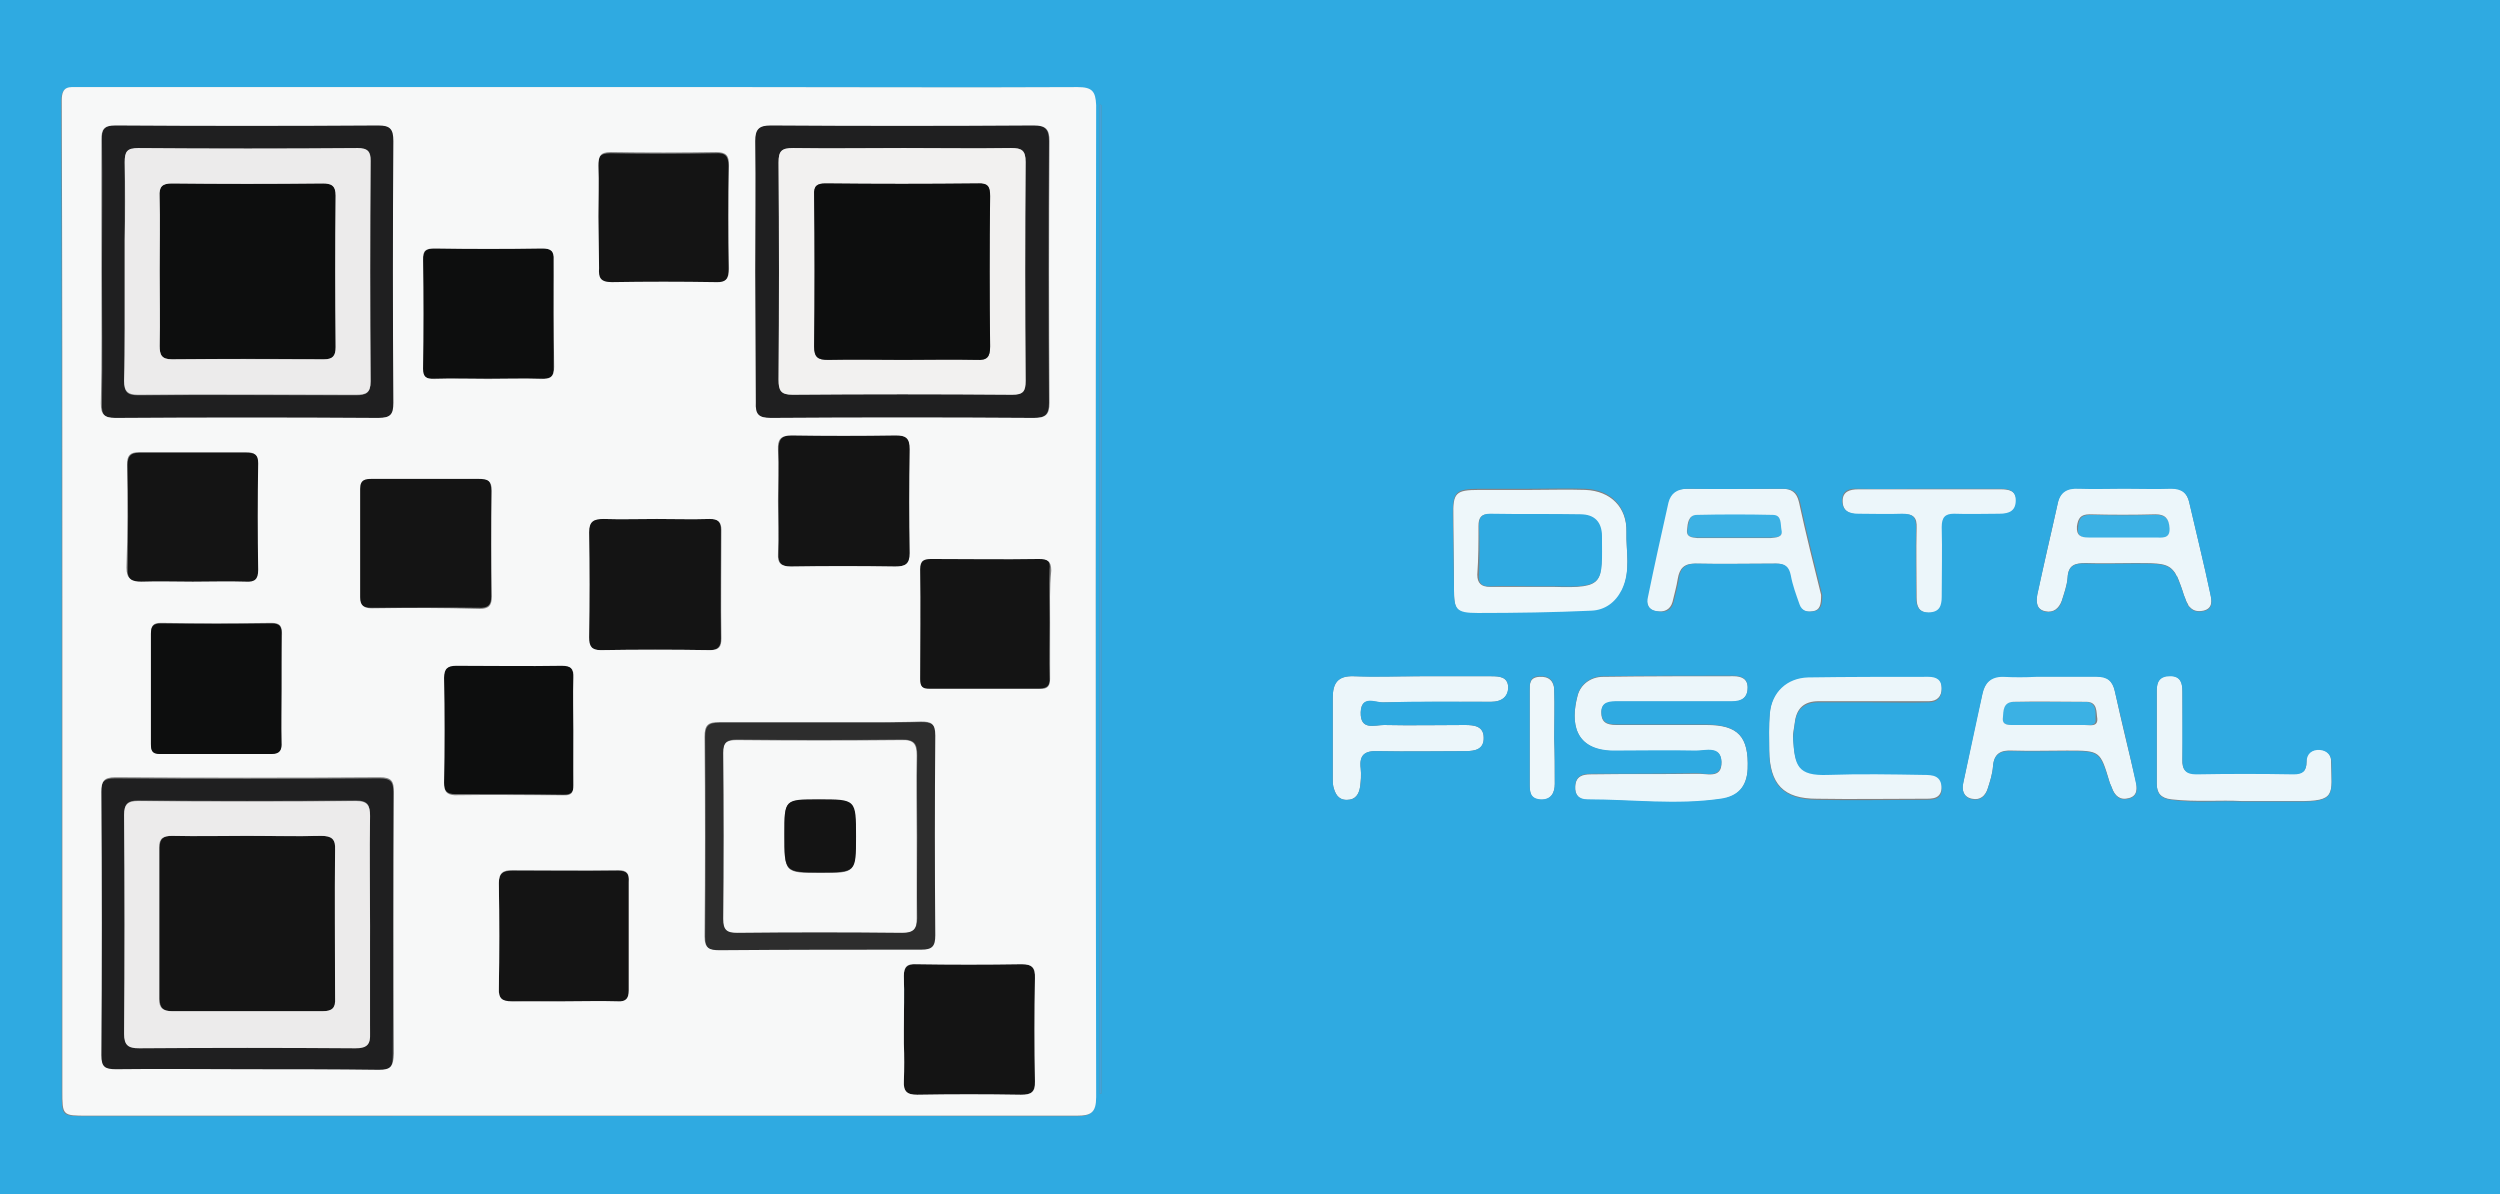 <svg width="67" height="32" viewBox="0 0 67 32" fill="none" xmlns="http://www.w3.org/2000/svg">
<rect x="0" y="0" width="67" height="32" fill="#808080" stroke="none"/>
<g clip-path="url(#clip0_506_4155)">
<path d="M62.174 20.084C61.971 20.068 61.799 20.177 61.815 20.41C61.815 20.659 61.705 20.737 61.471 20.737C60.596 20.721 59.737 20.721 58.863 20.737C58.582 20.737 58.472 20.628 58.488 20.348C58.504 19.741 58.488 19.135 58.488 18.528C58.488 18.31 58.457 18.123 58.16 18.108C57.879 18.108 57.801 18.264 57.801 18.497V21.001C57.801 21.25 57.91 21.39 58.191 21.422C58.863 21.499 59.519 21.437 60.065 21.468H61.565C62.627 21.484 62.486 21.282 62.471 20.426C62.486 20.224 62.361 20.099 62.174 20.084Z" fill="#ECF6FA"/>
<path d="M55.989 14.421H57.77C57.957 14.421 58.16 14.468 58.16 14.172C58.144 13.939 58.051 13.799 57.785 13.799C57.192 13.814 56.598 13.814 56.02 13.799C55.77 13.799 55.708 13.908 55.692 14.141C55.661 14.359 55.786 14.421 55.989 14.421ZM55.895 18.808H53.943C53.678 18.808 53.678 19.041 53.662 19.228C53.647 19.446 53.818 19.43 53.959 19.43H55.849C55.974 19.43 56.192 19.477 56.161 19.259C56.161 19.088 56.192 18.823 55.895 18.808Z" fill="#3BB1E4"/>
<path d="M54.818 16.381C55.036 16.428 55.177 16.303 55.255 16.101C55.318 15.899 55.396 15.681 55.411 15.479C55.427 15.137 55.614 15.09 55.895 15.09C56.348 15.105 56.786 15.09 57.239 15.09C57.863 15.09 58.098 15.09 58.269 15.323C58.285 15.339 58.301 15.37 58.316 15.401C58.316 15.417 58.332 15.432 58.347 15.448C58.363 15.494 58.394 15.541 58.41 15.603C58.425 15.65 58.441 15.681 58.457 15.728L58.504 15.868C58.519 15.914 58.535 15.977 58.566 16.039C58.582 16.085 58.597 16.132 58.629 16.179C58.644 16.194 58.644 16.226 58.66 16.241L58.707 16.288C58.785 16.366 58.894 16.397 59.05 16.366C59.316 16.303 59.269 16.085 59.238 15.914C59.066 15.105 58.863 14.296 58.675 13.472C58.613 13.208 58.472 13.083 58.191 13.083C57.77 13.099 57.348 13.083 56.926 13.083C56.52 13.083 56.114 13.099 55.708 13.083C55.396 13.068 55.208 13.176 55.146 13.488C54.974 14.296 54.771 15.121 54.599 15.93C54.568 16.132 54.568 16.334 54.818 16.381ZM56.005 13.783C56.598 13.799 57.192 13.799 57.77 13.783C58.035 13.783 58.129 13.908 58.144 14.156C58.16 14.452 57.941 14.405 57.754 14.405H55.974C55.77 14.405 55.646 14.359 55.661 14.11C55.692 13.892 55.755 13.783 56.005 13.783ZM53.6 13.783C53.849 13.783 54.037 13.705 54.037 13.425C54.037 13.145 53.834 13.114 53.615 13.114H49.804C49.57 13.114 49.383 13.176 49.383 13.425C49.383 13.705 49.57 13.783 49.82 13.783C50.211 13.783 50.601 13.799 50.992 13.783C51.273 13.768 51.382 13.861 51.366 14.156C51.351 14.779 51.366 15.401 51.366 16.023C51.366 16.257 51.429 16.412 51.694 16.428C51.991 16.428 52.053 16.257 52.053 16.008C52.053 15.386 52.069 14.763 52.053 14.141C52.053 13.877 52.147 13.783 52.413 13.783C52.788 13.783 53.194 13.768 53.6 13.783ZM56.676 18.512C56.614 18.232 56.458 18.123 56.192 18.123H53.678C53.35 18.108 53.194 18.295 53.131 18.575C52.944 19.368 52.788 20.177 52.616 20.97C52.569 21.173 52.616 21.359 52.85 21.406C53.069 21.453 53.209 21.328 53.272 21.126C53.334 20.939 53.397 20.737 53.412 20.535C53.444 20.192 53.615 20.099 53.928 20.115C54.412 20.13 54.911 20.115 55.396 20.115C56.286 20.115 56.286 20.115 56.536 20.955C56.551 21.017 56.583 21.064 56.598 21.11C56.676 21.328 56.817 21.453 57.051 21.39C57.301 21.328 57.27 21.11 57.239 20.924C57.051 20.13 56.848 19.321 56.676 18.512ZM55.864 19.43H53.974C53.834 19.43 53.647 19.446 53.678 19.228C53.693 19.057 53.678 18.823 53.959 18.808C54.615 18.792 55.255 18.808 55.911 18.808C56.223 18.808 56.177 19.088 56.208 19.259C56.223 19.492 56.005 19.43 55.864 19.43ZM51.554 20.737C50.695 20.737 49.836 20.721 48.992 20.737C48.165 20.768 48.102 20.488 48.055 19.788C48.04 19.648 48.087 19.508 48.102 19.352C48.149 18.979 48.352 18.792 48.742 18.792H51.694C51.913 18.792 52.038 18.668 52.038 18.435C52.038 18.186 51.897 18.108 51.679 18.108C50.601 18.123 49.539 18.108 48.461 18.123C47.899 18.139 47.477 18.528 47.431 19.104C47.399 19.43 47.415 19.773 47.415 20.099C47.431 21.017 47.79 21.406 48.696 21.406C49.648 21.422 50.601 21.406 51.554 21.406C51.788 21.406 52.038 21.422 52.038 21.064C52.038 20.753 51.804 20.737 51.554 20.737Z" fill="#ECF6FA"/>
<path d="M45.51 14.405H47.462C47.602 14.405 47.79 14.405 47.759 14.188C47.727 14.048 47.774 13.799 47.524 13.783C46.853 13.768 46.166 13.768 45.494 13.783C45.26 13.783 45.26 14.017 45.228 14.172C45.182 14.405 45.353 14.405 45.51 14.405Z" fill="#3BB1E4"/>
<path d="M45.729 19.43H43.386C43.168 19.43 42.918 19.43 42.918 19.119C42.902 18.808 43.152 18.808 43.371 18.808H46.416C46.666 18.808 46.838 18.699 46.838 18.435C46.838 18.186 46.666 18.123 46.447 18.123C45.292 18.123 44.136 18.123 42.965 18.139C42.637 18.139 42.356 18.341 42.278 18.652C42.09 19.368 42.184 20.099 43.23 20.13C43.964 20.146 44.714 20.115 45.448 20.13C45.714 20.13 46.12 19.99 46.135 20.426C46.151 20.892 45.729 20.721 45.464 20.737C44.526 20.753 43.574 20.737 42.637 20.753C42.418 20.753 42.231 20.799 42.215 21.079C42.2 21.312 42.324 21.437 42.543 21.437C43.73 21.437 44.917 21.593 46.104 21.421C46.572 21.359 46.807 21.095 46.838 20.613C46.869 19.741 46.588 19.43 45.729 19.43ZM44.386 16.381C44.589 16.412 44.761 16.35 44.823 16.132C44.87 15.93 44.933 15.712 44.964 15.51C45.011 15.23 45.136 15.105 45.417 15.105C46.135 15.121 46.869 15.105 47.588 15.105C47.822 15.105 47.916 15.183 47.962 15.417C48.009 15.681 48.103 15.945 48.197 16.194C48.259 16.381 48.415 16.412 48.587 16.381C48.775 16.35 48.806 16.21 48.806 15.945C48.618 15.183 48.4 14.328 48.212 13.456C48.15 13.192 48.009 13.099 47.759 13.099H45.198C44.917 13.099 44.745 13.207 44.683 13.472C44.495 14.312 44.308 15.152 44.136 15.992C44.12 16.179 44.167 16.35 44.386 16.381ZM45.214 14.188C45.229 14.032 45.245 13.799 45.479 13.799C46.151 13.783 46.838 13.783 47.51 13.799C47.759 13.799 47.713 14.048 47.744 14.203C47.791 14.405 47.603 14.405 47.447 14.421H45.495C45.354 14.405 45.182 14.405 45.214 14.188Z" fill="#ECF6FA"/>
<path d="M38.967 15.79C38.967 16.366 39.029 16.459 39.607 16.459C40.622 16.459 41.637 16.428 42.652 16.397C43.027 16.381 43.293 16.195 43.465 15.837C43.714 15.323 43.574 14.779 43.589 14.265C43.605 13.597 43.168 13.161 42.496 13.13C41.996 13.114 41.481 13.13 40.981 13.13H39.638C39.013 13.13 38.935 13.208 38.951 13.83C38.951 14.452 38.967 15.121 38.967 15.79ZM39.623 14.094C39.623 13.892 39.685 13.768 39.919 13.783C40.731 13.799 41.544 13.783 42.34 13.799C42.73 13.799 42.918 14.017 42.918 14.39C42.918 15.619 43.043 15.774 41.637 15.728H39.935C39.701 15.728 39.591 15.634 39.591 15.401C39.623 14.966 39.623 14.53 39.623 14.094Z" fill="#EEF7FA"/>
<path d="M39.95 15.712C40.356 15.697 40.763 15.712 41.169 15.712H41.653C43.043 15.759 42.933 15.603 42.933 14.374C42.933 13.985 42.73 13.783 42.355 13.783C41.543 13.768 40.731 13.783 39.935 13.768C39.7 13.768 39.638 13.877 39.638 14.079C39.654 14.514 39.654 14.95 39.638 15.37C39.607 15.634 39.716 15.728 39.95 15.712Z" fill="#2FAAE1"/>
<path d="M41.652 19.788C41.652 19.352 41.668 18.917 41.652 18.497C41.652 18.263 41.512 18.123 41.262 18.139C40.981 18.154 40.996 18.341 40.996 18.528V21.001C40.996 21.219 40.996 21.421 41.293 21.437C41.574 21.437 41.668 21.25 41.668 21.017C41.668 20.597 41.668 20.192 41.652 19.788Z" fill="#EEF7FA"/>
<path d="M39.966 18.123H38.06C37.467 18.123 36.873 18.139 36.28 18.123C35.843 18.108 35.718 18.31 35.718 18.699V20.861C35.718 20.939 35.718 21.002 35.733 21.079C35.78 21.266 35.858 21.437 36.093 21.437C36.327 21.437 36.421 21.282 36.452 21.079C36.467 20.924 36.483 20.768 36.467 20.597C36.421 20.224 36.592 20.115 36.936 20.13C37.717 20.146 38.498 20.13 39.279 20.13C39.529 20.13 39.778 20.084 39.763 19.773C39.763 19.461 39.513 19.43 39.263 19.43C38.545 19.43 37.81 19.446 37.092 19.43C36.842 19.43 36.452 19.586 36.467 19.088C36.483 18.637 36.858 18.839 37.061 18.824C38.029 18.808 38.998 18.808 39.966 18.808C40.247 18.808 40.434 18.668 40.419 18.404C40.403 18.139 40.184 18.123 39.966 18.123Z" fill="#ECF6FA"/>
<path d="M29.471 29.309H29.518V2.816C29.502 2.816 29.486 2.8 29.471 2.8V29.309Z" fill="#45A1DA"/>
<path d="M0 0V32H67V0H0ZM54.599 15.946C54.771 15.137 54.959 14.312 55.146 13.503C55.209 13.192 55.396 13.083 55.708 13.099C56.114 13.114 56.52 13.099 56.927 13.099C57.348 13.099 57.77 13.114 58.192 13.099C58.473 13.099 58.629 13.223 58.676 13.488C58.863 14.296 59.066 15.105 59.238 15.93C59.285 16.101 59.316 16.334 59.051 16.381C58.894 16.412 58.785 16.381 58.707 16.303L58.66 16.257C58.645 16.241 58.629 16.226 58.629 16.195C58.598 16.148 58.582 16.101 58.566 16.054C58.551 15.992 58.52 15.946 58.504 15.883C58.488 15.837 58.473 15.774 58.457 15.743C58.441 15.697 58.426 15.65 58.41 15.619C58.379 15.557 58.363 15.51 58.348 15.463C58.348 15.448 58.332 15.432 58.317 15.417C58.301 15.386 58.285 15.354 58.27 15.339C58.098 15.105 57.864 15.105 57.239 15.105C56.786 15.105 56.333 15.121 55.896 15.105C55.615 15.09 55.427 15.152 55.412 15.494C55.396 15.712 55.318 15.914 55.255 16.117C55.193 16.319 55.052 16.428 54.818 16.397C54.568 16.334 54.568 16.132 54.599 15.946ZM44.167 15.992C44.339 15.152 44.526 14.312 44.714 13.472C44.776 13.223 44.948 13.099 45.229 13.099C46.088 13.114 46.931 13.099 47.79 13.099C48.04 13.099 48.181 13.177 48.243 13.457C48.431 14.328 48.649 15.183 48.837 15.946C48.837 16.21 48.805 16.35 48.618 16.381C48.446 16.412 48.29 16.381 48.227 16.195C48.134 15.93 48.04 15.681 47.993 15.417C47.946 15.183 47.837 15.105 47.618 15.105C46.9 15.105 46.166 15.121 45.448 15.105C45.166 15.105 45.026 15.23 44.995 15.51C44.963 15.728 44.901 15.93 44.854 16.132C44.792 16.366 44.635 16.428 44.417 16.381C44.167 16.35 44.12 16.179 44.167 15.992ZM39.638 13.099H40.981C41.481 13.099 41.996 13.083 42.496 13.099C43.167 13.13 43.605 13.565 43.589 14.234C43.573 14.763 43.714 15.292 43.464 15.806C43.292 16.148 43.011 16.35 42.652 16.366C41.637 16.412 40.622 16.428 39.606 16.428C39.013 16.428 38.966 16.334 38.966 15.759C38.951 15.09 38.951 14.437 38.935 13.768C38.935 13.192 39.013 13.099 39.638 13.099ZM29.361 29.418C29.361 29.822 29.221 29.915 28.846 29.915C20.006 29.9 11.167 29.915 2.327 29.915C1.64 29.915 1.655 29.915 1.655 29.247V16.148C1.655 11.668 1.655 7.187 1.64 2.707C1.64 2.302 1.843 2.349 2.093 2.349H28.861C29.268 2.349 29.361 2.474 29.361 2.862V29.418ZM29.517 29.309H29.471V2.8C29.486 2.8 29.502 2.816 29.517 2.816V29.309ZM39.966 18.808C38.997 18.808 38.029 18.792 37.061 18.823C36.858 18.823 36.483 18.621 36.467 19.088C36.452 19.586 36.842 19.43 37.092 19.43C37.81 19.446 38.544 19.43 39.263 19.43C39.513 19.43 39.763 19.461 39.763 19.773C39.763 20.084 39.528 20.13 39.279 20.13C38.498 20.13 37.717 20.146 36.936 20.13C36.577 20.115 36.42 20.224 36.467 20.597C36.483 20.753 36.483 20.908 36.452 21.079C36.42 21.282 36.342 21.437 36.093 21.437C35.858 21.437 35.78 21.266 35.733 21.079C35.718 21.002 35.718 20.939 35.718 20.861V18.699C35.718 18.31 35.858 18.108 36.28 18.123C36.873 18.155 37.467 18.123 38.06 18.123H39.966C40.184 18.123 40.403 18.139 40.419 18.404C40.419 18.668 40.247 18.808 39.966 18.808ZM41.668 21.002C41.668 21.235 41.574 21.437 41.293 21.422C40.996 21.406 40.996 21.204 40.996 20.986V18.512C40.996 18.326 40.981 18.123 41.262 18.123C41.528 18.108 41.653 18.248 41.653 18.481C41.668 18.917 41.653 19.352 41.653 19.773C41.668 20.192 41.668 20.597 41.668 21.002ZM46.837 20.597C46.822 21.079 46.572 21.344 46.103 21.406C44.917 21.577 43.73 21.422 42.543 21.422C42.308 21.422 42.199 21.297 42.215 21.064C42.23 20.784 42.418 20.737 42.636 20.737C43.573 20.737 44.526 20.737 45.463 20.721C45.713 20.721 46.135 20.877 46.135 20.41C46.119 19.975 45.713 20.115 45.448 20.115C44.714 20.099 43.964 20.115 43.23 20.115C42.183 20.099 42.09 19.352 42.277 18.637C42.355 18.326 42.636 18.123 42.964 18.123C44.12 18.108 45.276 18.108 46.447 18.108C46.65 18.108 46.837 18.17 46.837 18.419C46.837 18.699 46.681 18.792 46.416 18.792H43.37C43.152 18.792 42.902 18.792 42.917 19.104C42.933 19.415 43.167 19.415 43.386 19.415H45.729C46.588 19.43 46.869 19.741 46.837 20.597ZM51.554 21.437C50.601 21.437 49.649 21.453 48.696 21.437C47.79 21.422 47.415 21.033 47.415 20.13C47.415 19.804 47.4 19.461 47.431 19.135C47.478 18.559 47.884 18.17 48.462 18.155C49.539 18.139 50.601 18.139 51.679 18.139C51.898 18.139 52.038 18.217 52.038 18.466C52.038 18.699 51.913 18.823 51.695 18.823C51.179 18.839 50.648 18.823 50.133 18.823H48.743C48.352 18.823 48.149 19.01 48.103 19.384C48.087 19.524 48.056 19.664 48.056 19.819C48.103 20.519 48.165 20.799 48.993 20.768C49.852 20.737 50.695 20.753 51.554 20.768C51.804 20.768 52.023 20.784 52.038 21.126C52.054 21.437 51.804 21.437 51.554 21.437ZM52.038 14.125C52.054 14.748 52.038 15.37 52.038 15.992C52.038 16.241 51.976 16.412 51.679 16.412C51.413 16.412 51.351 16.241 51.351 16.008C51.351 15.386 51.335 14.763 51.351 14.141C51.351 13.845 51.257 13.768 50.976 13.768C50.586 13.783 50.195 13.768 49.805 13.768C49.555 13.768 49.368 13.69 49.368 13.41C49.368 13.145 49.555 13.083 49.789 13.099C50.43 13.114 51.07 13.099 51.695 13.099H53.6C53.819 13.099 54.022 13.13 54.022 13.41C54.022 13.69 53.85 13.768 53.584 13.768C53.178 13.768 52.772 13.783 52.366 13.768C52.132 13.768 52.038 13.861 52.038 14.125ZM57.051 21.406C56.817 21.468 56.677 21.344 56.599 21.126C56.583 21.064 56.552 21.017 56.536 20.97C56.271 20.13 56.271 20.13 55.396 20.13C54.896 20.13 54.412 20.146 53.928 20.13C53.616 20.115 53.428 20.208 53.413 20.55C53.397 20.753 53.334 20.939 53.272 21.142C53.21 21.344 53.069 21.468 52.85 21.422C52.632 21.375 52.569 21.188 52.616 20.986C52.788 20.177 52.96 19.384 53.132 18.59C53.194 18.31 53.35 18.139 53.678 18.139C53.975 18.155 54.272 18.155 54.568 18.139H56.193C56.474 18.139 56.614 18.248 56.677 18.528C56.864 19.337 57.067 20.146 57.239 20.97C57.286 21.126 57.301 21.344 57.051 21.406ZM61.565 21.484H60.066C59.519 21.453 58.848 21.53 58.192 21.437C57.91 21.406 57.801 21.266 57.801 21.017V18.512C57.801 18.279 57.879 18.123 58.16 18.123C58.441 18.123 58.488 18.31 58.488 18.544V20.364C58.488 20.644 58.582 20.753 58.863 20.753C59.738 20.737 60.597 20.737 61.471 20.753C61.706 20.753 61.815 20.675 61.815 20.426C61.815 20.192 61.971 20.084 62.174 20.099C62.361 20.115 62.486 20.239 62.486 20.441C62.486 21.297 62.627 21.499 61.565 21.484Z" fill="#2FAAE1"/>
<path d="M20.646 11.201C22.989 11.185 25.332 11.185 27.69 11.201C28.002 11.201 28.112 11.123 28.112 10.796C28.096 8.463 28.096 6.129 28.112 3.78C28.112 3.469 28.018 3.36 27.69 3.36C25.347 3.376 22.989 3.376 20.646 3.36C20.318 3.36 20.225 3.469 20.225 3.78C20.24 4.947 20.225 6.114 20.225 7.28C20.225 8.447 20.24 9.614 20.225 10.781C20.225 11.107 20.318 11.201 20.646 11.201ZM20.865 4.356C20.865 4.06 20.943 3.967 21.255 3.967C22.239 3.982 23.239 3.967 24.223 3.967C25.175 3.967 26.144 3.982 27.096 3.967C27.378 3.967 27.487 4.014 27.487 4.34C27.471 6.3 27.471 8.245 27.487 10.205C27.487 10.485 27.424 10.579 27.128 10.579C25.16 10.563 23.208 10.563 21.24 10.579C20.927 10.579 20.865 10.47 20.865 10.19C20.881 8.245 20.881 6.3 20.865 4.356Z" fill="#1F1F20"/>
<path d="M27.831 14.966C26.878 14.981 25.91 14.966 24.957 14.966C24.754 14.966 24.645 14.997 24.645 15.245C24.661 16.226 24.661 17.206 24.645 18.186C24.645 18.388 24.707 18.466 24.91 18.45H27.862C28.065 18.45 28.143 18.372 28.128 18.17C28.112 17.672 28.128 17.174 28.128 16.677C28.128 16.21 28.112 15.743 28.128 15.261C28.159 15.028 28.065 14.966 27.831 14.966ZM27.737 26.213C27.737 25.933 27.659 25.84 27.378 25.84C26.441 25.855 25.488 25.855 24.551 25.84C24.317 25.84 24.223 25.917 24.223 26.151C24.239 26.633 24.223 27.115 24.223 27.597V28.966C24.208 29.246 24.301 29.34 24.582 29.34C25.504 29.324 26.441 29.324 27.363 29.34C27.628 29.34 27.737 29.278 27.737 28.982C27.722 28.064 27.722 27.131 27.737 26.213Z" fill="#141414"/>
<path d="M21.24 10.579C23.208 10.563 25.16 10.563 27.128 10.579C27.425 10.579 27.487 10.485 27.487 10.205C27.471 8.245 27.471 6.3 27.487 4.34C27.487 4.029 27.378 3.967 27.097 3.967C26.128 3.982 25.176 3.967 24.223 3.967C23.239 3.967 22.24 3.982 21.256 3.967C20.943 3.967 20.865 4.045 20.865 4.356C20.881 6.3 20.881 8.245 20.865 10.174C20.865 10.47 20.928 10.579 21.24 10.579ZM21.818 5.227C21.818 4.978 21.896 4.916 22.13 4.916C23.489 4.931 24.848 4.931 26.206 4.916C26.488 4.916 26.535 5.025 26.535 5.258C26.519 6.596 26.519 7.934 26.535 9.287C26.535 9.567 26.456 9.661 26.175 9.645C25.519 9.63 24.863 9.645 24.207 9.645C23.536 9.645 22.864 9.63 22.193 9.645C21.927 9.645 21.818 9.583 21.818 9.287C21.834 7.934 21.834 6.58 21.818 5.227Z" fill="#F2F1F0"/>
<path d="M22.193 9.645C22.864 9.63 23.536 9.645 24.208 9.645C24.863 9.645 25.52 9.63 26.175 9.645C26.456 9.661 26.535 9.567 26.535 9.287C26.519 7.949 26.519 6.612 26.535 5.258C26.535 5.009 26.488 4.9 26.207 4.916C24.848 4.931 23.489 4.931 22.13 4.916C21.896 4.916 21.802 4.978 21.818 5.227C21.834 6.58 21.834 7.934 21.818 9.287C21.818 9.583 21.927 9.645 22.193 9.645Z" fill="#0D0E0E"/>
<path d="M24.567 22.433C24.567 21.701 24.551 20.986 24.567 20.255C24.567 19.959 24.504 19.819 24.161 19.835C22.693 19.85 21.209 19.85 19.741 19.835C19.46 19.835 19.366 19.912 19.366 20.192C19.382 21.67 19.382 23.148 19.366 24.642C19.366 24.922 19.46 25.015 19.741 25.015C21.209 25 22.693 25 24.161 25.015C24.458 25.015 24.567 24.937 24.567 24.626V22.433ZM21.99 23.397C21.022 23.397 21.022 23.397 21.022 22.37C21.022 21.437 21.022 21.437 21.943 21.437C22.927 21.437 22.927 21.437 22.927 22.448C22.927 23.397 22.927 23.397 21.99 23.397Z" fill="#F7F8F8"/>
<path d="M21.209 15.183C22.146 15.168 23.067 15.168 24.004 15.183C24.27 15.183 24.395 15.121 24.395 14.825C24.379 13.892 24.379 12.974 24.395 12.041C24.395 11.761 24.285 11.668 24.02 11.668C23.083 11.683 22.161 11.683 21.224 11.668C20.927 11.668 20.865 11.792 20.865 12.056C20.881 12.508 20.865 12.974 20.865 13.425C20.865 13.892 20.881 14.374 20.865 14.841C20.849 15.09 20.943 15.183 21.209 15.183Z" fill="#141414"/>
<path d="M24.223 26.151C24.238 26.633 24.223 27.115 24.223 27.598V27.971V26.151Z" fill="#2FAAE1"/>
<path d="M21.943 21.422C21.021 21.422 21.021 21.422 21.021 22.355C21.021 23.382 21.021 23.382 21.99 23.382C22.942 23.382 22.942 23.382 22.942 22.417C22.942 21.422 22.942 21.422 21.943 21.422Z" fill="#141414"/>
<path d="M25.082 25.077C25.067 23.288 25.067 21.515 25.082 19.726C25.082 19.415 24.973 19.352 24.692 19.352C24.317 19.352 23.942 19.368 23.552 19.368H19.288C18.991 19.368 18.898 19.446 18.898 19.757C18.913 21.546 18.913 23.319 18.898 25.108C18.898 25.435 19.022 25.482 19.303 25.482C21.1 25.482 22.911 25.466 24.723 25.482C25.004 25.466 25.082 25.373 25.082 25.077ZM24.176 25C22.708 24.984 21.224 24.984 19.756 25C19.475 25 19.382 24.922 19.382 24.626C19.397 23.148 19.397 21.67 19.382 20.177C19.382 19.897 19.475 19.819 19.756 19.819C21.224 19.835 22.708 19.835 24.176 19.819C24.52 19.819 24.582 19.944 24.582 20.239C24.567 20.97 24.582 21.686 24.582 22.417C24.582 23.148 24.567 23.864 24.582 24.595C24.582 24.906 24.473 25 24.176 25Z" fill="#2D2D2D"/>
<path d="M16.383 7.592C17.305 7.576 18.242 7.576 19.163 7.592C19.46 7.592 19.523 7.483 19.523 7.218C19.507 6.285 19.507 5.367 19.523 4.449C19.523 4.185 19.444 4.091 19.179 4.107C18.242 4.123 17.289 4.123 16.352 4.107C16.071 4.107 16.024 4.216 16.024 4.465C16.04 4.916 16.024 5.383 16.024 5.834C16.024 6.3 16.04 6.767 16.024 7.249C16.04 7.467 16.087 7.592 16.383 7.592ZM19.32 17.112C19.304 16.148 19.32 15.168 19.32 14.203C19.32 13.986 19.241 13.892 19.007 13.908C18.539 13.923 18.07 13.908 17.586 13.908C17.117 13.908 16.649 13.923 16.165 13.908C15.899 13.892 15.774 13.97 15.774 14.265C15.79 15.199 15.79 16.148 15.774 17.081C15.774 17.315 15.837 17.424 16.087 17.424C17.055 17.408 18.023 17.408 19.007 17.424C19.241 17.424 19.32 17.33 19.32 17.112ZM16.571 23.335H13.728C13.494 23.335 13.369 23.397 13.369 23.677C13.385 24.611 13.385 25.56 13.369 26.509C13.369 26.773 13.463 26.866 13.713 26.851C14.181 26.835 14.65 26.851 15.134 26.851C15.602 26.851 16.071 26.835 16.555 26.851C16.774 26.851 16.852 26.773 16.852 26.555V23.646C16.867 23.428 16.805 23.335 16.571 23.335Z" fill="#141414"/>
<path d="M15.103 21.297C15.306 21.297 15.384 21.235 15.368 21.032C15.353 20.55 15.368 20.068 15.368 19.57C15.368 19.104 15.353 18.637 15.368 18.155C15.368 17.921 15.29 17.828 15.056 17.828C14.119 17.843 13.166 17.843 12.229 17.828C11.995 17.828 11.901 17.906 11.901 18.155C11.917 19.088 11.917 20.037 11.901 20.97C11.901 21.188 11.964 21.281 12.198 21.281C13.166 21.281 14.134 21.281 15.103 21.297ZM11.323 9.863C11.323 10.096 11.401 10.158 11.62 10.143C12.104 10.127 12.588 10.143 13.072 10.143C13.541 10.143 14.009 10.127 14.494 10.143C14.743 10.158 14.853 10.112 14.837 9.816C14.837 8.867 14.837 7.918 14.853 6.969C14.853 6.72 14.775 6.658 14.54 6.658C13.588 6.674 12.62 6.674 11.667 6.658C11.433 6.658 11.339 6.705 11.339 6.969C11.339 7.934 11.339 8.898 11.323 9.863Z" fill="#0D0E0E"/>
<path d="M13.165 15.977C13.165 15.043 13.15 14.094 13.165 13.145C13.165 12.865 13.056 12.803 12.806 12.819C12.338 12.834 11.854 12.819 11.385 12.819H9.964C9.776 12.819 9.636 12.834 9.636 13.083C9.651 14.048 9.636 15.028 9.636 15.992C9.636 16.21 9.729 16.288 9.948 16.288C10.901 16.288 11.869 16.272 12.822 16.288C13.087 16.303 13.165 16.21 13.165 15.977Z" fill="#141414"/>
<path d="M3.093 11.201H10.152C10.48 11.201 10.558 11.107 10.558 10.796C10.542 8.463 10.542 6.114 10.558 3.78C10.558 3.469 10.48 3.36 10.152 3.36C7.809 3.376 5.451 3.376 3.108 3.36C2.796 3.36 2.718 3.469 2.733 3.749C2.749 4.916 2.733 6.083 2.733 7.265C2.733 8.447 2.749 9.63 2.733 10.812C2.718 11.123 2.796 11.201 3.093 11.201ZM3.342 7.265V4.356C3.342 4.076 3.405 3.982 3.702 3.982C5.67 3.998 7.622 3.998 9.59 3.982C9.855 3.982 9.949 4.06 9.933 4.325C9.918 6.3 9.918 8.261 9.933 10.236C9.933 10.532 9.808 10.594 9.543 10.594C7.59 10.594 5.654 10.579 3.702 10.594C3.421 10.594 3.327 10.516 3.327 10.221C3.327 9.754 3.342 9.287 3.342 8.821V7.265ZM10.542 21.25C10.542 20.97 10.495 20.861 10.167 20.861C7.809 20.877 5.435 20.877 3.077 20.861C2.765 20.861 2.702 20.97 2.702 21.25C2.718 23.599 2.718 25.964 2.702 28.313C2.702 28.624 2.811 28.686 3.093 28.686C4.248 28.671 5.404 28.686 6.575 28.686C7.762 28.686 8.949 28.671 10.136 28.702C10.464 28.702 10.527 28.593 10.527 28.297C10.542 25.917 10.542 23.584 10.542 21.25ZM9.527 28.08C7.59 28.064 5.67 28.064 3.733 28.08C3.436 28.08 3.327 28.002 3.327 27.691C3.342 25.746 3.342 23.786 3.327 21.826C3.327 21.546 3.421 21.453 3.702 21.453C5.654 21.468 7.59 21.468 9.543 21.453C9.855 21.453 9.918 21.577 9.918 21.857C9.902 22.837 9.918 23.817 9.918 24.813C9.918 25.762 9.902 26.726 9.918 27.675C9.933 27.986 9.839 28.08 9.527 28.08Z" fill="#1F1F20"/>
<path d="M28.877 2.334C25.894 2.349 22.911 2.334 19.944 2.334H2.108C1.858 2.334 1.655 2.287 1.655 2.691C1.671 7.172 1.671 11.652 1.671 16.132V29.231C1.671 29.9 1.671 29.9 2.342 29.9H28.861C29.236 29.9 29.377 29.822 29.377 29.402C29.361 20.535 29.361 11.683 29.377 2.816C29.361 2.442 29.267 2.334 28.877 2.334ZM20.24 7.281C20.24 6.114 20.256 4.947 20.24 3.78C20.24 3.469 20.334 3.36 20.662 3.36C23.005 3.376 25.347 3.376 27.706 3.36C28.034 3.36 28.127 3.469 28.127 3.78C28.112 6.114 28.112 8.463 28.127 10.796C28.127 11.123 28.018 11.201 27.706 11.201C25.363 11.185 23.005 11.185 20.662 11.201C20.334 11.201 20.24 11.107 20.256 10.781C20.256 9.63 20.24 8.463 20.24 7.281ZM20.849 13.425C20.849 12.974 20.865 12.508 20.849 12.056C20.834 11.792 20.912 11.668 21.209 11.668C22.146 11.683 23.067 11.683 24.004 11.668C24.285 11.668 24.379 11.745 24.379 12.041C24.363 12.974 24.363 13.892 24.379 14.825C24.379 15.121 24.254 15.183 23.989 15.183C23.052 15.168 22.13 15.168 21.193 15.183C20.927 15.183 20.834 15.09 20.849 14.841C20.865 14.374 20.849 13.892 20.849 13.425ZM16.039 5.803C16.039 5.352 16.055 4.885 16.039 4.434C16.039 4.185 16.086 4.076 16.367 4.076C17.304 4.091 18.257 4.091 19.194 4.076C19.459 4.076 19.538 4.169 19.538 4.418C19.522 5.352 19.522 6.269 19.538 7.187C19.538 7.452 19.475 7.576 19.178 7.561C18.241 7.545 17.32 7.545 16.398 7.561C16.086 7.561 16.039 7.436 16.055 7.187C16.055 6.736 16.039 6.269 16.039 5.803ZM11.651 6.658C12.603 6.674 13.572 6.674 14.524 6.658C14.758 6.658 14.852 6.721 14.837 6.969C14.837 7.918 14.837 8.867 14.852 9.832C14.852 10.112 14.743 10.159 14.509 10.159C14.04 10.143 13.572 10.159 13.087 10.159C12.603 10.159 12.119 10.143 11.635 10.159C11.416 10.159 11.338 10.096 11.338 9.879C11.354 8.914 11.354 7.934 11.338 6.969C11.323 6.705 11.416 6.658 11.651 6.658ZM2.717 7.265V3.749C2.717 3.469 2.78 3.36 3.092 3.36C5.435 3.376 7.793 3.376 10.136 3.36C10.464 3.36 10.542 3.469 10.542 3.78C10.526 6.114 10.526 8.463 10.542 10.796C10.542 11.107 10.464 11.201 10.136 11.201C7.793 11.185 5.435 11.185 3.092 11.201C2.795 11.201 2.702 11.107 2.702 10.812C2.733 9.63 2.717 8.447 2.717 7.265ZM7.543 18.466V19.881C7.543 20.084 7.512 20.208 7.278 20.193H4.279C4.076 20.193 4.045 20.099 4.045 19.928V16.972C4.045 16.77 4.107 16.692 4.31 16.692C5.294 16.708 6.278 16.708 7.278 16.692C7.512 16.692 7.559 16.786 7.559 17.003C7.543 17.501 7.543 17.983 7.543 18.466ZM3.404 12.445C3.404 12.212 3.483 12.119 3.717 12.119H6.59C6.793 12.119 6.903 12.165 6.903 12.399C6.887 13.348 6.887 14.312 6.903 15.261C6.903 15.51 6.809 15.588 6.575 15.572C6.106 15.557 5.638 15.572 5.154 15.572C4.701 15.572 4.232 15.557 3.779 15.572C3.514 15.572 3.389 15.51 3.389 15.214C3.42 14.297 3.42 13.379 3.404 12.445ZM10.151 28.671C8.964 28.655 7.777 28.655 6.59 28.655C5.435 28.655 4.263 28.64 3.108 28.655C2.811 28.655 2.717 28.593 2.717 28.282C2.733 25.933 2.733 23.568 2.717 21.219C2.717 20.939 2.78 20.83 3.092 20.83C5.45 20.846 7.824 20.846 10.182 20.83C10.495 20.83 10.557 20.939 10.557 21.219C10.542 23.553 10.542 25.902 10.557 28.235C10.542 28.578 10.479 28.671 10.151 28.671ZM9.964 16.303C9.745 16.303 9.652 16.226 9.652 16.008V13.099C9.652 12.85 9.792 12.834 9.98 12.834H12.822C13.072 12.834 13.181 12.881 13.181 13.161C13.165 14.094 13.165 15.043 13.181 15.992C13.181 16.226 13.103 16.319 12.853 16.319C11.869 16.288 10.917 16.288 9.964 16.303ZM11.9 20.986C11.916 20.053 11.916 19.104 11.9 18.17C11.9 17.921 11.994 17.843 12.229 17.843C13.165 17.843 14.118 17.859 15.055 17.843C15.305 17.843 15.383 17.921 15.368 18.17C15.352 18.637 15.368 19.119 15.368 19.586V21.048C15.368 21.25 15.305 21.328 15.102 21.313C14.134 21.313 13.15 21.297 12.182 21.313C11.963 21.297 11.9 21.204 11.9 20.986ZM16.851 26.54C16.851 26.758 16.773 26.851 16.555 26.835C16.086 26.82 15.602 26.835 15.133 26.835H13.712C13.462 26.835 13.353 26.758 13.369 26.493C13.384 25.56 13.384 24.611 13.369 23.662C13.369 23.382 13.493 23.32 13.728 23.32C14.68 23.32 15.617 23.335 16.57 23.32C16.805 23.32 16.867 23.413 16.851 23.631V26.54ZM16.102 17.424C15.852 17.424 15.789 17.315 15.789 17.081C15.805 16.148 15.805 15.199 15.789 14.265C15.789 13.97 15.914 13.908 16.18 13.908C16.648 13.923 17.117 13.908 17.601 13.908C18.07 13.908 18.538 13.923 19.022 13.908C19.241 13.908 19.334 13.986 19.334 14.203C19.334 15.168 19.319 16.148 19.334 17.112C19.334 17.33 19.272 17.424 19.038 17.424C18.038 17.408 17.07 17.408 16.102 17.424ZM19.288 25.466C19.007 25.466 18.882 25.42 18.882 25.093C18.897 23.304 18.897 21.53 18.882 19.741C18.882 19.43 18.975 19.352 19.272 19.352H23.536C23.91 19.352 24.285 19.352 24.676 19.337C24.957 19.337 25.066 19.384 25.066 19.71C25.051 21.499 25.051 23.273 25.066 25.062C25.066 25.357 24.988 25.451 24.691 25.451C22.895 25.451 21.084 25.451 19.288 25.466ZM27.362 29.34C26.425 29.324 25.503 29.324 24.582 29.34C24.301 29.34 24.207 29.247 24.223 28.966C24.238 28.64 24.238 28.298 24.223 27.971V27.598C24.223 27.115 24.238 26.633 24.223 26.151C24.223 25.902 24.317 25.824 24.551 25.84C25.488 25.855 26.441 25.855 27.378 25.84C27.659 25.84 27.753 25.933 27.737 26.213C27.721 27.131 27.721 28.064 27.737 28.982C27.753 29.278 27.628 29.34 27.362 29.34ZM28.143 16.692V18.186C28.143 18.388 28.08 18.466 27.877 18.466H24.926C24.723 18.466 24.66 18.404 24.66 18.201C24.66 17.221 24.676 16.241 24.66 15.261C24.66 15.012 24.77 14.981 24.973 14.981C25.925 14.981 26.893 14.997 27.846 14.981C28.08 14.981 28.174 15.043 28.174 15.292C28.127 15.743 28.143 16.226 28.143 16.692Z" fill="#F7F8F8"/>
<path d="M4.279 7.265V9.272C4.279 9.505 4.326 9.63 4.607 9.63C5.966 9.614 7.325 9.614 8.683 9.63C8.933 9.63 8.996 9.536 8.996 9.303C8.996 7.949 8.98 6.596 8.996 5.243C8.996 4.978 8.902 4.9 8.637 4.916C7.294 4.932 5.95 4.932 4.607 4.916C4.342 4.916 4.264 5.009 4.264 5.258C4.279 5.927 4.279 6.596 4.279 7.265Z" fill="#0D0E0E"/>
<path d="M8.996 22.775C8.996 22.495 8.887 22.402 8.621 22.402C7.965 22.417 7.309 22.402 6.638 22.402H4.623C4.389 22.402 4.279 22.464 4.279 22.713V26.773C4.279 27.022 4.389 27.1 4.623 27.1H8.668C8.933 27.1 9.011 27.006 9.011 26.742C8.98 25.42 8.98 24.097 8.996 22.775Z" fill="#141414"/>
<path d="M3.701 10.579C5.653 10.563 7.59 10.579 9.542 10.579C9.808 10.579 9.932 10.532 9.932 10.221C9.917 8.245 9.917 6.285 9.932 4.309C9.932 4.045 9.839 3.967 9.589 3.967C7.621 3.982 5.669 3.982 3.701 3.967C3.404 3.967 3.342 4.06 3.342 4.34C3.357 5.04 3.357 5.74 3.342 6.44V8.805C3.342 9.272 3.342 9.738 3.326 10.205C3.326 10.485 3.42 10.579 3.701 10.579ZM4.607 4.916C5.95 4.931 7.293 4.931 8.636 4.916C8.886 4.916 8.995 4.978 8.995 5.243C8.98 6.596 8.98 7.949 8.995 9.303C8.995 9.536 8.917 9.63 8.683 9.63C7.324 9.63 5.966 9.614 4.607 9.63C4.326 9.63 4.279 9.505 4.279 9.272C4.294 8.603 4.279 7.934 4.279 7.265C4.279 6.596 4.294 5.927 4.279 5.258C4.263 5.009 4.341 4.916 4.607 4.916ZM9.917 24.828C9.917 23.848 9.901 22.868 9.917 21.873C9.917 21.593 9.854 21.468 9.542 21.468C7.59 21.484 5.653 21.484 3.701 21.468C3.42 21.468 3.326 21.561 3.326 21.841C3.342 23.786 3.342 25.746 3.326 27.706C3.326 28.017 3.436 28.095 3.732 28.095C5.669 28.08 7.59 28.08 9.526 28.095C9.823 28.095 9.932 28.002 9.917 27.706V24.828ZM8.652 27.1H4.607C4.373 27.1 4.263 27.022 4.263 26.773V22.713C4.263 22.464 4.373 22.401 4.607 22.401C5.278 22.417 5.95 22.401 6.622 22.401C7.277 22.401 7.933 22.417 8.605 22.401C8.886 22.401 8.995 22.479 8.98 22.775C8.964 24.097 8.98 25.435 8.98 26.757C8.995 27.006 8.902 27.1 8.652 27.1Z" fill="#ECEBEB"/>
<path d="M7.278 16.708C6.294 16.723 5.31 16.723 4.31 16.708C4.107 16.708 4.045 16.786 4.045 16.988V19.944C4.045 20.115 4.076 20.208 4.279 20.208H7.278C7.512 20.208 7.559 20.084 7.543 19.897C7.528 19.43 7.543 18.964 7.543 18.481V17.035C7.559 16.801 7.512 16.708 7.278 16.708Z" fill="#0D0E0E"/>
<path d="M3.795 15.588C4.248 15.572 4.701 15.588 5.169 15.588C5.638 15.588 6.106 15.572 6.591 15.588C6.825 15.603 6.919 15.525 6.919 15.277C6.903 14.328 6.903 13.363 6.919 12.414C6.919 12.181 6.825 12.134 6.606 12.134H3.733C3.498 12.134 3.42 12.227 3.42 12.461C3.436 13.379 3.436 14.312 3.42 15.23C3.405 15.525 3.53 15.588 3.795 15.588Z" fill="#141414"/>
</g>
<defs>
<clipPath id="clip0_506_4155">
<rect width="67" height="32" fill="white"/>
</clipPath>
</defs>
</svg>
